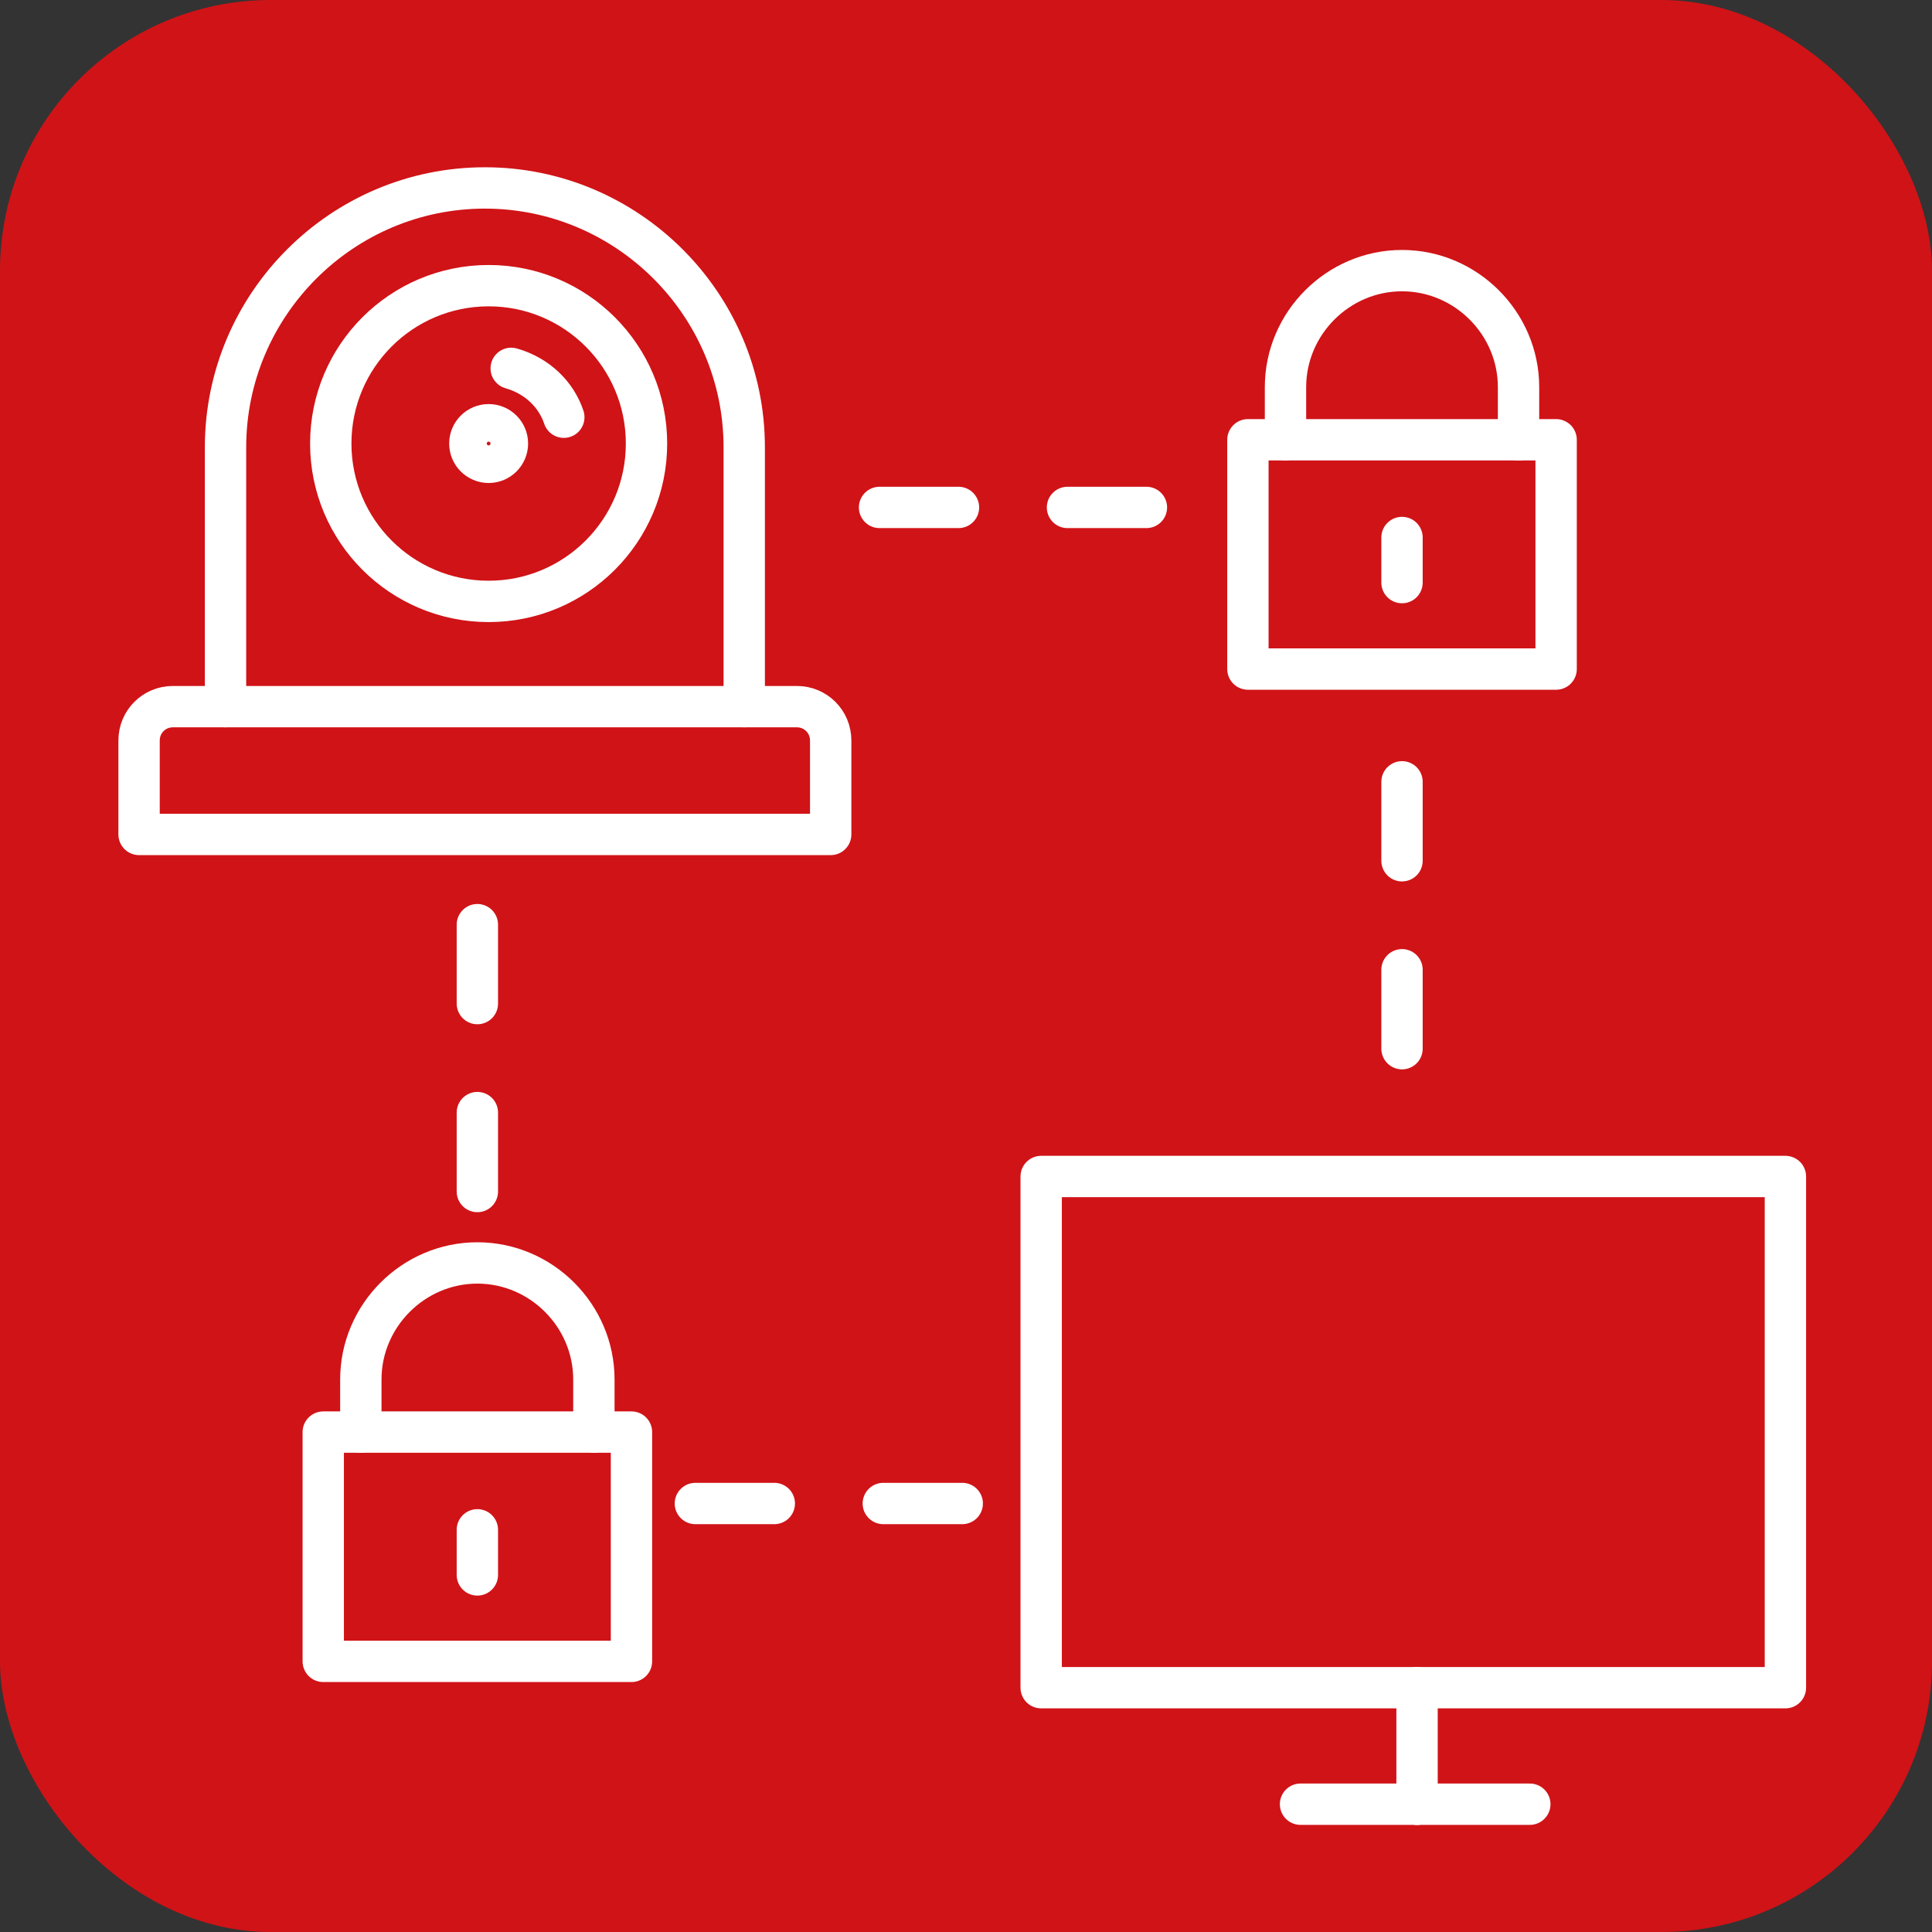 <?xml version="1.0" encoding="UTF-8"?> <svg xmlns="http://www.w3.org/2000/svg" id="katman_1" data-name="katman 1" version="1.1" viewBox="0 0 51.4 51.4"><rect x="0" y="0" width="51.4" height="51.4" fill="#333333" stroke="none"/><defs><style> .cls-1 { fill: #d01317; stroke-width: 0px; } .cls-2 { fill: none; stroke: #fff; stroke-linecap: round; stroke-linejoin: round; stroke-width: 1.1px; } </style></defs><rect class="cls-1" y="0" width="51.4" height="51.4" rx="7.2" ry="7.2"></rect><g><path class="cls-2" d="M4.6,18.8h16.6c.5,0,.9.4.9.9v2.5H3.7v-2.5c0-.5.4-.9.9-.9Z"></path><path class="cls-2" d="M6,18.8v-6.9c0-3.8,3.1-6.9,6.9-6.9h0c3.8,0,6.9,3.1,6.9,6.9v6.9"></path><circle class="cls-2" cx="13" cy="11.8" r=".5"></circle><path class="cls-2" d="M13.6,9.8c.7.2,1.2.7,1.4,1.3"></path><circle class="cls-2" cx="13" cy="11.8" r="4.2"></circle><rect class="cls-2" x="27.7" y="31.3" width="19.8" height="13.6"></rect><line class="cls-2" x1="37.7" y1="44.9" x2="37.7" y2="48"></line><line class="cls-2" x1="34.6" y1="48" x2="37.7" y2="48"></line><line class="cls-2" x1="37.7" y1="48" x2="40.7" y2="48"></line><rect class="cls-2" x="33.2" y="11.7" width="8.2" height="6.1"></rect><path class="cls-2" d="M34.2,11.7v-1.4c0-1.7,1.4-3.1,3.1-3.1h0c1.7,0,3.1,1.4,3.1,3.1v1.4"></path><line class="cls-2" x1="37.3" y1="14.3" x2="37.3" y2="15.5"></line><rect class="cls-2" x="8.6" y="38.1" width="8.2" height="6.1"></rect><path class="cls-2" d="M9.6,38.1v-1.4c0-1.7,1.4-3.1,3.1-3.1h0c1.7,0,3.1,1.4,3.1,3.1v1.4"></path><line class="cls-2" x1="12.7" y1="40.7" x2="12.7" y2="41.9"></line><line class="cls-2" x1="25.6" y1="40" x2="23.5" y2="40"></line><line class="cls-2" x1="20.6" y1="40" x2="18.5" y2="40"></line><line class="cls-2" x1="12.7" y1="31.7" x2="12.7" y2="29.6"></line><line class="cls-2" x1="12.7" y1="26.7" x2="12.7" y2="24.6"></line><line class="cls-2" x1="23.4" y1="13.5" x2="25.5" y2="13.5"></line><line class="cls-2" x1="28.4" y1="13.5" x2="30.5" y2="13.5"></line><line class="cls-2" x1="37.3" y1="20.8" x2="37.3" y2="22.9"></line><line class="cls-2" x1="37.3" y1="25.8" x2="37.3" y2="27.9"></line></g></svg> 